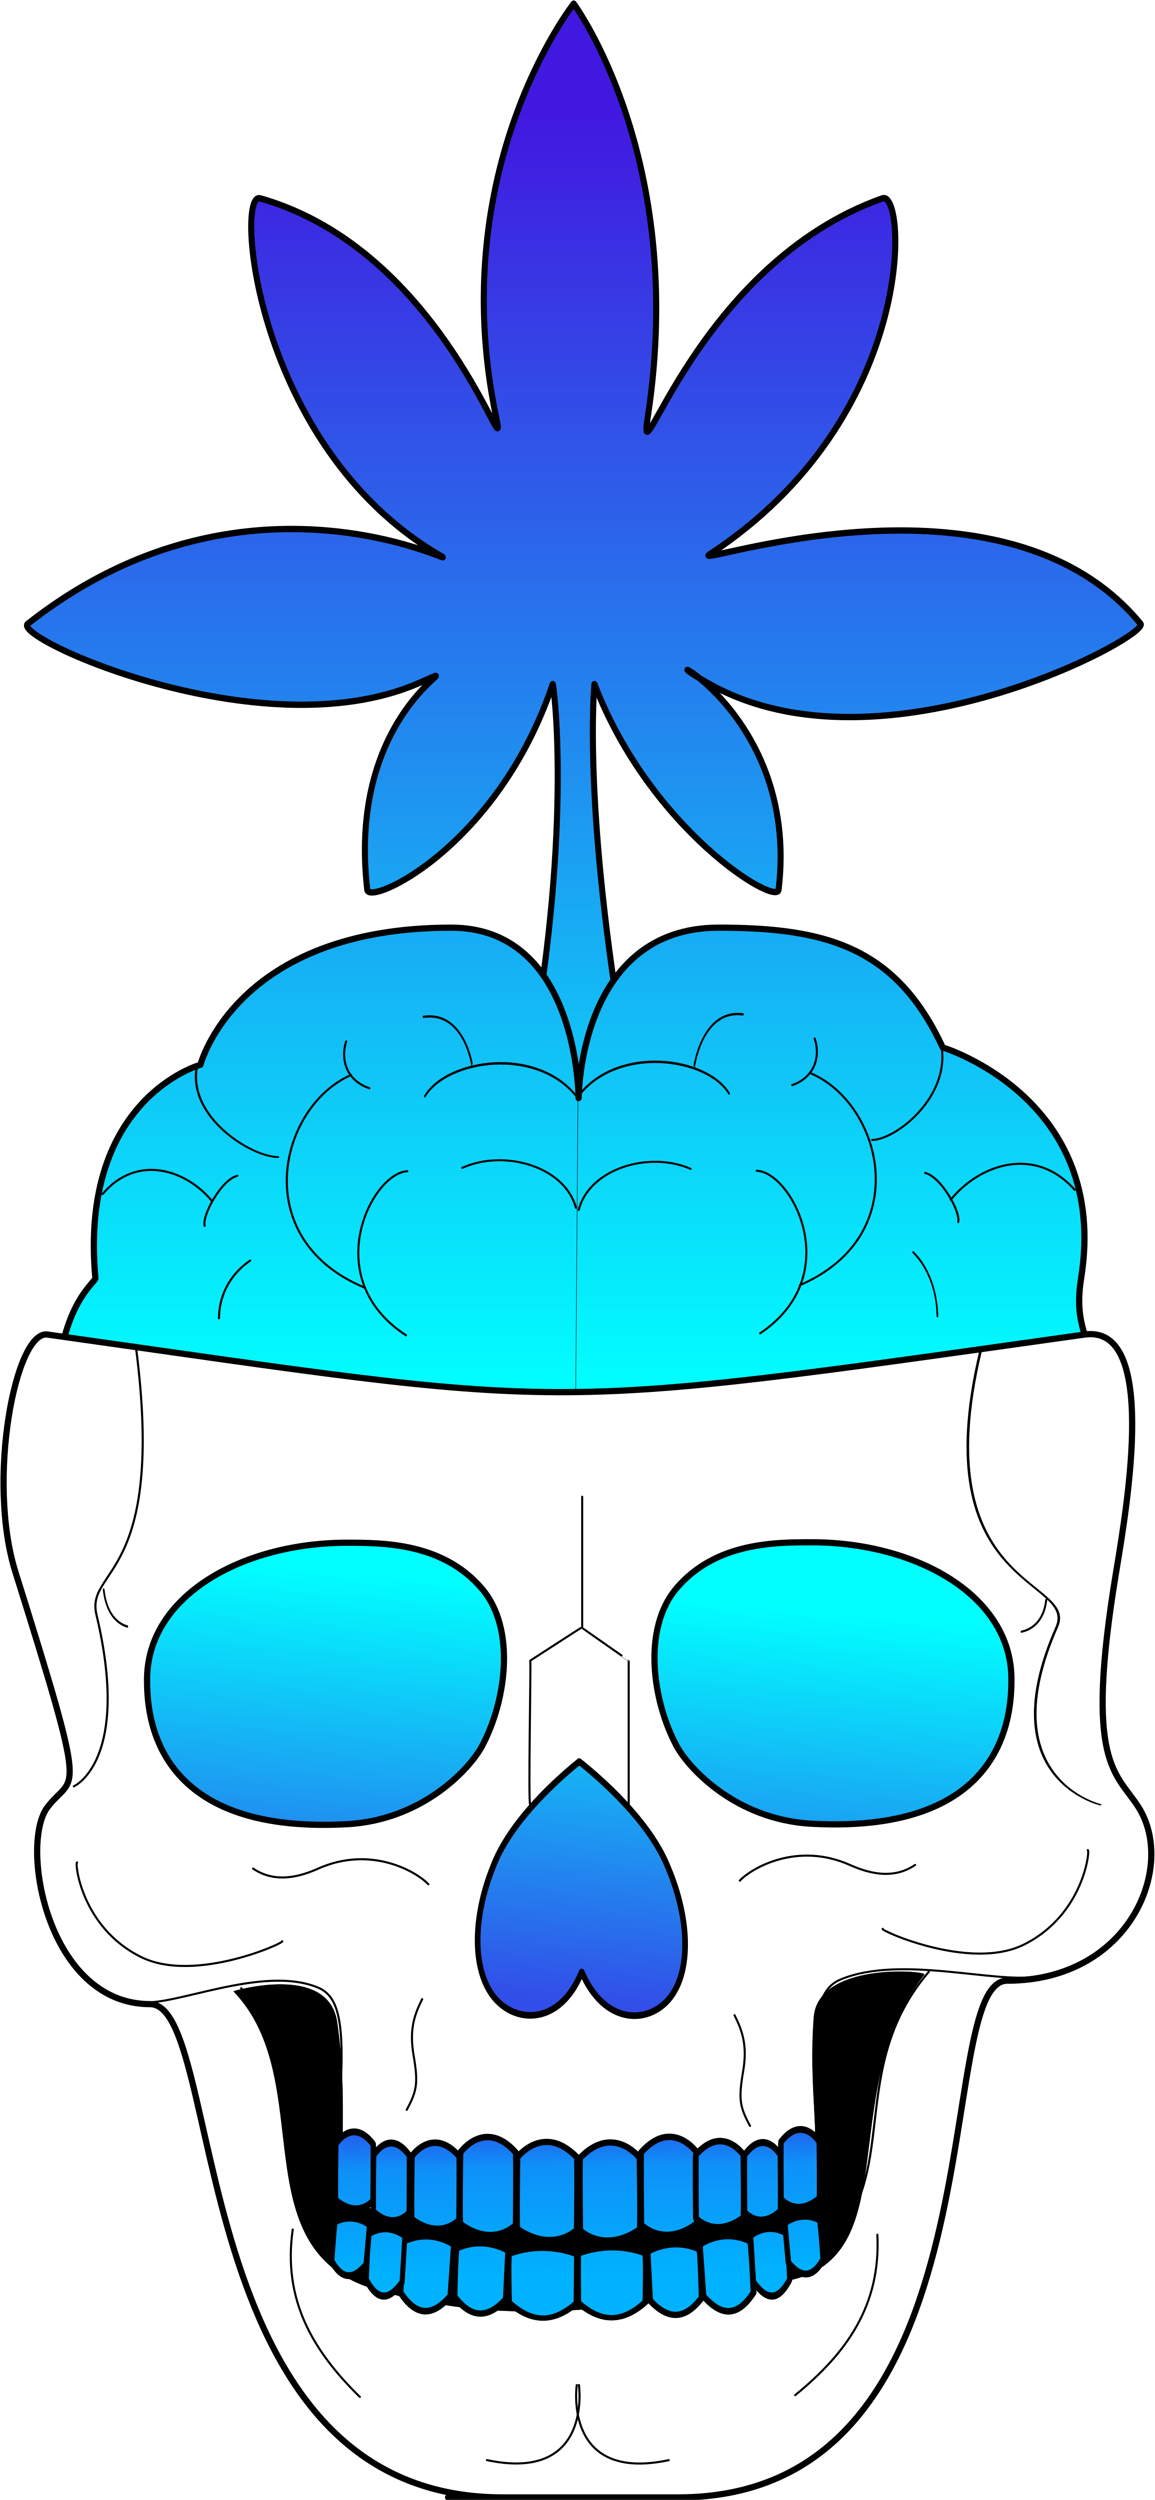 <svg xmlns="http://www.w3.org/2000/svg" xmlns:xlink="http://www.w3.org/1999/xlink" xmlns:serif="http://www.serif.com/" width="100%" height="100%" viewBox="0 0 558 1207" xml:space="preserve" style="fill-rule:evenodd;clip-rule:evenodd;stroke-linecap:round;stroke-linejoin:round;stroke-miterlimit:1.5;">    <g transform="matrix(1,0,0,1,-489.382,-193.184)">        <g transform="matrix(1.082,0,0,1.082,-93.344,187.28)">            <g id="Layer1">                <g>                    <g transform="matrix(0.742,0,0,0.742,232.795,-222.061)">                        <g transform="matrix(1,0,0,1.046,-4.675,-16.848)">                            <path d="M735.901,917.689C732.112,937.791 797.515,939.982 793.502,918.006C767.061,773.189 774.474,702.567 774.474,702.567C808.325,786.737 884.088,830.332 885.279,820.863C898.815,713.279 794.316,676.177 843.782,702.567C947.824,758.076 1109.02,674.743 1103.11,667.872C1019.85,571.101 829.956,636.642 843.782,627.985C969.493,549.279 962.297,418.38 947.824,423.275C836.122,461.055 799.799,591.142 806.53,549.279C830.576,399.73 761.997,311.346 761.997,311.346C761.997,311.346 683.909,405.781 715.336,549.279C723.238,585.36 683.909,453.132 573.246,423.275C558.144,419.201 569.803,565.376 680.466,627.985C704.481,641.572 569.803,565.376 433.509,667.872C423.122,675.683 573.246,740.659 667.4,702.567C709.133,685.684 624.526,711.499 637.765,820.863C638.893,830.184 716.258,796.435 749.367,702.567C749.668,701.715 761.557,781.602 735.901,917.689Z" style="fill:url(#_Linear1);stroke:black;stroke-width:3.65px;"></path>                        </g>                        <g transform="matrix(1.007,0,0,0.999,-8.873,1.331)">                            <path d="M452.18,1148.65C452.18,1092.46 475.256,1077.44 475.043,1075.1C465.156,966.671 537.821,946.586 537.821,946.586C537.821,946.586 558.839,864.046 687.687,864.046C763.793,864.046 763.793,966.671 763.793,966.671C763.793,966.671 763.793,864.046 847.47,864.046C911.057,864.046 953.413,875.405 981.382,936.171C981.382,936.171 1081.29,966.671 1064.08,1075.1C1057.68,1115.42 1080.51,1112.47 1064.08,1158.4C1049.21,1199.98 853.774,1181.39 763.793,1181.39C696.902,1181.39 452.18,1184.11 452.18,1148.65Z" style="fill:url(#_Linear2);stroke:black;stroke-width:3.73px;"></path>                        </g>                    </g>                    <g transform="matrix(1,0,0,1,29.238,-109.618)">                        <g transform="matrix(0.845,0.007,-0.006,0.707,140.883,-75.73)">                            <path d="M546.551,939.074C542.856,969.962 575.729,994.334 590.002,994.334" style="fill:none;stroke:black;stroke-width:1.19px;"></path>                        </g>                        <g transform="matrix(0.838,0.007,-0.006,0.804,148.591,-177.835)">                            <path d="M624.318,955.54C586.015,973.486 569.988,1047.15 632.53,1073.51" style="fill:none;stroke:black;stroke-width:1.13px;"></path>                        </g>                        <g transform="matrix(0.741,0.006,-0.006,0.741,209.338,-116.095)">                            <path d="M658.468,1011.96C637.124,1013.12 605.26,1076.62 658.468,1110.76" style="fill:none;stroke:black;stroke-width:1.25px;"></path>                        </g>                        <g transform="matrix(-0.108,-0.001,-0.005,0.679,854.344,-53.796)">                            <clipPath id="_clip3">                                <path d="M760.225,971.177C760.228,971.58 760.426,1164.21 760.426,1164.21"></path>                            </clipPath>                            <g clip-path="url(#_clip3)">                                <g transform="matrix(-8.532,-0.012,-0.063,1.361,3174,253.125)">                                    <use xlink:href="#_Image4" x="517.323" y="530.68" width="1.074px" height="141.805px" transform="matrix(0.537,0,0,0.999,0,0)"></use>                                </g>                            </g>                            <path d="M760.225,971.177C760.228,971.58 760.426,1164.21 760.426,1164.21" style="fill:none;stroke:black;stroke-width:1.9px;"></path>                        </g>                        <g transform="matrix(0.739,0.006,-0.009,1.082,214.759,-451.359)">                            <path d="M759.383,971.982C734.817,950.528 680.119,956.626 667.1,971.982" style="fill:none;stroke:black;stroke-width:1px;"></path>                        </g>                        <g transform="matrix(0.789,-0.114,0.141,0.974,37.18,-256.698)">                            <path d="M672.585,926.283C695.602,926.283 695.613,951.222 695.602,951.222" style="fill:none;stroke:black;stroke-width:1.03px;"></path>                        </g>                        <g transform="matrix(0.735,0.006,-0.006,0.689,211.613,-73.442)">                            <path d="M763.488,1049.17C756.318,1022.07 719.173,1011.58 694.254,1023.95" style="fill:none;stroke:black;stroke-width:1.3px;"></path>                        </g>                        <g transform="matrix(0.741,0.006,-0.006,0.741,211.233,-114.949)">                            <path d="M472.517,1025.6C492.711,1001.25 522.571,1010.33 538.465,1029.49" style="fill:none;stroke:black;stroke-width:1.25px;"></path>                        </g>                        <g transform="matrix(0.741,0.006,-0.006,0.741,208.702,-116.376)">                            <path d="M556.916,1015.89C547.455,1018.3 535.84,1039.77 537.474,1046.18" style="fill:none;stroke:black;stroke-width:1.25px;"></path>                        </g>                        <g transform="matrix(0.463,0.004,-0.004,0.475,380.943,139.279)">                            <path d="M619.106,922.196C613.37,940.293 620.579,959.238 641.807,965.966" style="fill:none;stroke:black;stroke-width:1.97px;"></path>                        </g>                        <g transform="matrix(1.08,0.009,-0.008,1.056,23.427,-442.975)">                            <path d="M561.164,1056.34C553.998,1061.39 548.445,1069.91 548.445,1080.84" style="fill:none;stroke:black;stroke-width:0.87px;"></path>                        </g>                        <g transform="matrix(-0.734,0.016,0.016,0.734,1315.95,-115.504)">                            <path d="M546.551,939.074C542.856,969.962 575.729,994.334 590.002,994.334" style="fill:none;stroke:black;stroke-width:1.26px;"></path>                        </g>                        <g transform="matrix(-0.83,0.018,0.017,0.8,1373.27,-181.658)">                            <path d="M624.318,955.54C586.015,973.486 569.988,1047.15 632.53,1073.51" style="fill:none;stroke:black;stroke-width:1.13px;"></path>                        </g>                        <g transform="matrix(-0.734,0.016,0.016,0.734,1314.31,-115.808)">                            <path d="M658.468,1011.96C637.124,1013.12 605.26,1076.62 658.468,1110.76" style="fill:none;stroke:black;stroke-width:1.26px;"></path>                        </g>                        <g transform="matrix(-0.732,0.016,0.023,1.071,1300.82,-448.625)">                            <path d="M759.383,971.982C734.817,950.528 680.119,956.626 667.1,971.982" style="fill:none;stroke:black;stroke-width:1.01px;"></path>                        </g>                        <g transform="matrix(-0.8,-0.105,-0.137,1.051,1506,-335.174)">                            <path d="M672.585,926.283C695.602,926.283 695.613,951.222 695.602,951.222" style="fill:none;stroke:black;stroke-width:0.98px;"></path>                        </g>                        <g transform="matrix(-0.727,0.016,0.015,0.683,1307.04,-73.802)">                            <path d="M763.488,1049.17C756.318,1022.07 719.173,1011.58 694.254,1023.95" style="fill:none;stroke:black;stroke-width:1.31px;"></path>                        </g>                        <g transform="matrix(-0.841,0.018,0.018,0.828,1368.14,-211.635)">                            <path d="M472.517,1025.6C492.711,1001.25 522.571,1010.33 538.465,1029.49" style="fill:none;stroke:black;stroke-width:1.11px;"></path>                        </g>                        <g transform="matrix(-0.801,0.017,0.025,1.172,1340.17,-573.669)">                            <path d="M561.164,1056.34C553.998,1061.39 548.445,1069.91 548.445,1080.84" style="fill:none;stroke:black;stroke-width:0.92px;"></path>                        </g>                        <g transform="matrix(-0.734,0.016,0.016,0.734,1314.94,-116.094)">                            <path d="M556.916,1015.89C547.455,1018.3 535.84,1039.77 537.474,1046.18" style="fill:none;stroke:black;stroke-width:1.26px;"></path>                        </g>                        <g transform="matrix(-0.459,0.01,0.01,0.47,1148.02,138.857)">                            <path d="M619.106,922.196C613.37,940.293 620.579,959.238 641.807,965.966" style="fill:none;stroke:black;stroke-width:1.99px;"></path>                        </g>                    </g>                    <g transform="matrix(0.935,4.33681e-19,-4.33681e-19,0.935,79.148,-27.358)">                        <path d="M514.03,672.018C498.728,669.863 484.949,741.474 498.728,785.4C534.249,898.636 526.822,880.763 514.03,897.595C500.577,915.298 513.943,991.58 562.979,991.58C599.413,991.58 577.978,1227.01 731.36,1227.01C731.36,1227.01 634.253,1227.01 815.164,1227.01C972.347,1227.01 935.333,980.384 972.347,980.384C1030.89,980.384 1053.07,925.993 1035.05,897.595C1024.35,880.745 1009.08,877.618 1024.35,785.4C1030.09,750.771 1044.07,667.126 1009.27,672.018C743.251,709.422 768.98,707.937 514.03,672.018Z" style="fill:white;stroke:black;stroke-width:2.97px;"></path>                    </g>                    <g transform="matrix(1.003,0,0,1.032,25.155,-137.322)">                        <path d="M615.865,999.39C615.835,999.36 658.203,987.048 661.95,1012.9C671.483,1078.68 645.092,1099.2 714.909,1096.85C733.601,1096.22 813.291,1096.3 818.591,1096.2C895.664,1094.73 869.496,1072.57 874.166,1010.74C875.992,986.561 924.561,990.581 923.308,992.148C881.714,1044.2 917.818,1118.68 857.319,1125.23C814.954,1129.82 750.691,1149.18 678.65,1128.18C618.673,1110.7 654.064,1037.96 615.865,999.39Z" style="stroke:black;stroke-width:0.18px;"></path>                    </g>                    <g transform="matrix(-0.939,0.003,0.003,0.939,1512.6,-35.622)">                        <g transform="matrix(1.086,0.009,-0.007,0.838,-58.73,174.235)">                            <path d="M766.978,1111.59L766.978,1138.77C757.617,1149.8 747.946,1151.58 737.077,1138.77C737.077,1138.77 736.286,1111.98 737.077,1111.59C753.121,1103.62 766.978,1111.59 766.978,1111.59Z" style="fill:url(#_Linear5);stroke:black;stroke-width:3.04px;"></path>                        </g>                        <g transform="matrix(0.826,0.04,-0.041,0.845,145.068,141.624)">                            <path d="M766.978,1111.59L766.978,1138.77C757.617,1149.8 747.946,1151.58 737.077,1138.77C737.077,1138.77 736.286,1111.98 737.077,1111.59C753.121,1103.62 766.978,1111.59 766.978,1111.59Z" style="fill:url(#_Linear6);stroke:black;stroke-width:3.53px;"></path>                        </g>                        <g transform="matrix(0.798,0.054,-0.061,0.9,163.865,66.334)">                            <path d="M766.978,1111.59L766.978,1138.77C757.617,1149.8 747.946,1151.58 737.077,1138.77C737.077,1138.77 736.286,1111.98 737.077,1111.59C753.121,1103.62 766.978,1111.59 766.978,1111.59Z" style="fill:url(#_Linear7);stroke:black;stroke-width:3.46px;"></path>                        </g>                        <g transform="matrix(0.574,0.034,-0.048,0.81,297.005,177.511)">                            <path d="M766.978,1111.59L766.978,1138.77C757.617,1149.8 747.946,1151.58 737.077,1138.77C737.077,1138.77 736.286,1111.98 737.077,1111.59C753.121,1103.62 766.978,1111.59 766.978,1111.59Z" style="fill:url(#_Linear8);stroke:black;stroke-width:4.2px;"></path>                        </g>                        <g transform="matrix(0.553,0.049,-0.061,0.69,311.307,293.526)">                            <path d="M766.978,1111.59L766.978,1138.77C757.617,1149.8 747.946,1151.58 737.077,1138.77C737.077,1138.77 736.286,1111.98 737.077,1111.59C753.121,1103.62 766.978,1111.59 766.978,1111.59Z" style="fill:url(#_Linear9);stroke:black;stroke-width:4.7px;"></path>                        </g>                        <g transform="matrix(-0.995,0.003,0.003,0.995,1526.84,0.387)">                            <path d="M767.54,1069.22C767.934,1069.63 767.54,1103.76 767.54,1103.76C767.54,1103.76 756.151,1115.08 738.972,1103.3C738.434,1102.93 738.972,1069.22 738.972,1069.22C738.972,1069.22 751.579,1052.54 767.54,1069.22Z" style="fill:url(#_Linear10);stroke:black;stroke-width:2.97px;"></path>                        </g>                        <g transform="matrix(-0.924,0.003,0.003,0.995,1501.44,-2.025)">                            <path d="M767.54,1069.22C767.934,1069.63 767.54,1103.76 767.54,1103.76C767.54,1103.76 756.151,1115.08 738.972,1103.3C738.434,1102.93 738.972,1069.22 738.972,1069.22C738.972,1069.22 751.579,1052.54 767.54,1069.22Z" style="fill:url(#_Linear11);stroke:black;stroke-width:3.08px;"></path>                        </g>                        <g transform="matrix(-0.79,0.003,0.003,0.874,1425.5,129.072)">                            <path d="M767.54,1069.22C767.934,1069.63 767.54,1103.76 767.54,1103.76C767.54,1103.76 756.151,1115.08 738.972,1103.3C738.434,1102.93 738.972,1069.22 738.972,1069.22C738.972,1069.22 751.579,1052.54 767.54,1069.22Z" style="fill:url(#_Linear12);stroke:black;stroke-width:3.55px;"></path>                        </g>                        <g transform="matrix(-0.592,0.002,0.003,0.787,1297.31,222.294)">                            <path d="M767.54,1069.22C767.934,1069.63 767.54,1103.76 767.54,1103.76C767.54,1103.76 756.151,1115.08 738.972,1103.3C738.434,1102.93 738.972,1069.22 738.972,1069.22C738.972,1069.22 751.579,1052.54 767.54,1069.22Z" style="fill:url(#_Linear13);stroke:black;stroke-width:4.24px;"></path>                        </g>                        <g transform="matrix(-0.623,0.002,0.003,0.78,1338.24,224.361)">                            <path d="M767.54,1069.22C767.934,1069.63 767.54,1103.76 767.54,1103.76C767.54,1103.76 756.151,1115.08 738.972,1103.3C738.434,1102.93 738.972,1069.22 738.972,1069.22C738.972,1069.22 751.579,1052.54 767.54,1069.22Z" style="fill:url(#_Linear14);stroke:black;stroke-width:4.19px;"></path>                        </g>                        <g transform="matrix(0.995,-0.003,0.003,0.995,-1.978,5.251)">                            <path d="M767.54,1069.22C767.934,1069.63 767.54,1103.76 767.54,1103.76C767.54,1103.76 756.151,1115.08 738.972,1103.3C738.434,1102.93 738.972,1069.22 738.972,1069.22C738.972,1069.22 751.579,1052.54 767.54,1069.22Z" style="fill:url(#_Linear15);stroke:black;stroke-width:2.97px;"></path>                        </g>                        <g transform="matrix(0.924,-0.003,0.003,0.995,23.408,2.672)">                            <path d="M767.54,1069.22C767.934,1069.63 767.54,1103.76 767.54,1103.76C767.54,1103.76 756.151,1115.08 738.972,1103.3C738.434,1102.93 738.972,1069.22 738.972,1069.22C738.972,1069.22 751.579,1052.54 767.54,1069.22Z" style="fill:url(#_Linear16);stroke:black;stroke-width:3.08px;"></path>                        </g>                        <g transform="matrix(0.79,-0.003,0.003,0.874,100.214,133.263)">                            <path d="M767.54,1069.22C767.934,1069.63 767.54,1103.76 767.54,1103.76C767.54,1103.76 756.151,1115.08 738.972,1103.3C738.434,1102.93 738.972,1069.22 738.972,1069.22C738.972,1069.22 751.579,1052.54 767.54,1069.22Z" style="fill:url(#_Linear17);stroke:black;stroke-width:3.55px;"></path>                        </g>                        <g transform="matrix(0.592,-0.002,0.003,0.787,229.019,225.634)">                            <path d="M767.54,1069.22C767.934,1069.63 767.54,1103.76 767.54,1103.76C767.54,1103.76 756.151,1115.08 738.972,1103.3C738.434,1102.93 738.972,1069.22 738.972,1069.22C738.972,1069.22 751.579,1052.54 767.54,1069.22Z" style="fill:url(#_Linear18);stroke:black;stroke-width:4.24px;"></path>                        </g>                        <g transform="matrix(0.637,-0.002,0.003,0.789,177.164,217.344)">                            <path d="M767.54,1069.22C767.934,1069.63 767.54,1103.76 767.54,1103.76C767.54,1103.76 756.151,1115.08 738.972,1103.3C738.434,1102.93 738.972,1069.22 738.972,1069.22C738.972,1069.22 751.579,1052.54 767.54,1069.22Z" style="fill:url(#_Linear19);stroke:black;stroke-width:4.12px;"></path>                        </g>                        <g transform="matrix(-1.092,0.013,0.01,0.836,1592.67,173.587)">                            <path d="M766.978,1111.59L766.978,1138.77C757.617,1149.8 747.946,1151.58 737.077,1138.77C737.077,1138.77 736.286,1111.98 737.077,1111.59C753.121,1103.62 766.978,1111.59 766.978,1111.59Z" style="fill:url(#_Linear20);stroke:black;stroke-width:3.04px;"></path>                        </g>                        <g transform="matrix(-0.822,0.042,0.043,0.841,1381.8,143.787)">                            <path d="M766.978,1111.59L766.978,1138.77C757.617,1149.8 747.946,1151.58 737.077,1138.77C737.077,1138.77 736.286,1111.98 737.077,1111.59C753.121,1103.62 766.978,1111.59 766.978,1111.59Z" style="fill:url(#_Linear21);stroke:black;stroke-width:3.55px;"></path>                        </g>                        <g transform="matrix(-0.794,0.056,0.064,0.896,1362.84,68.903)">                            <path d="M766.978,1111.59L766.978,1138.77C757.617,1149.8 747.946,1151.58 737.077,1138.77C737.077,1138.77 736.286,1111.98 737.077,1111.59C753.121,1103.62 766.978,1111.59 766.978,1111.59Z" style="fill:url(#_Linear22);stroke:black;stroke-width:3.48px;"></path>                        </g>                        <g transform="matrix(-0.571,0.036,0.05,0.806,1230.68,180.011)">                            <path d="M766.978,1111.59L766.978,1138.77C757.617,1149.8 747.946,1151.58 737.077,1138.77C737.077,1138.77 736.286,1111.98 737.077,1111.59C753.121,1103.62 766.978,1111.59 766.978,1111.59Z" style="fill:url(#_Linear23);stroke:black;stroke-width:4.22px;"></path>                        </g>                        <g transform="matrix(-0.55,0.051,0.063,0.687,1216.83,295.541)">                            <path d="M766.978,1111.59L766.978,1138.77C757.617,1149.8 747.946,1151.58 737.077,1138.77C737.077,1138.77 736.286,1111.98 737.077,1111.59C753.121,1103.62 766.978,1111.59 766.978,1111.59Z" style="fill:url(#_Linear24);stroke:black;stroke-width:4.73px;"></path>                        </g>                    </g>                    <g transform="matrix(0.935,-4.33681e-19,4.33681e-19,0.935,80.217,-28.686)">                        <g transform="matrix(-0.665,-0.002,-0.009,-0.777,1201.8,2162.52)">                            <path d="M631.702,1523.31C647.384,1491 678.748,1491 694.43,1507.15C710.113,1523.31 710.113,1555.61 694.43,1587.92C683.453,1612.15 655.225,1636.39 631.702,1652.54C608.179,1636.39 579.951,1612.15 568.973,1587.92C553.291,1555.61 553.291,1523.31 568.973,1507.15C584.655,1491 616.02,1491 631.702,1523.31Z" style="fill:url(#_Linear25);stroke:black;stroke-width:4.07px;"></path>                        </g>                        <g>                            <g transform="matrix(1,0,0,1,-1.216,0.224)">                                <path d="M656.99,772.576C674.374,772.576 702.935,772.576 721.585,794.526C737.994,813.84 733.013,848.402 721.585,869.698C715.919,880.257 693.427,904.961 656.99,906.909C563.885,911.888 561.65,853.976 561.65,837.928C561.65,797.811 607.349,772.576 656.99,772.576Z" style="fill:url(#_Linear26);stroke:black;stroke-width:2.97px;"></path>                            </g>                            <g transform="matrix(-1,0,0,1,1534.86,0.003)">                                <path d="M656.99,772.576C674.374,772.576 702.935,772.576 721.585,794.526C737.994,813.84 733.013,848.402 721.585,869.698C715.919,880.257 693.427,904.961 656.99,906.909C563.885,911.888 561.65,853.976 561.65,837.928C561.65,797.811 607.349,772.576 656.99,772.576Z" style="fill:url(#_Linear27);stroke:black;stroke-width:2.97px;"></path>                            </g>                        </g>                    </g>                    <g>                        <g transform="matrix(0.911,0,0,0.902,98.563,-0.422)">                            <path d="M742.869,899.206C741.794,900.058 743.305,827.587 742.869,828.016C742.433,828.446 767.997,811.534 768.094,811.703C768.191,811.871 791.173,828.016 791.121,828.016L791.121,899.206" style="fill:none;stroke:black;stroke-width:1.02px;"></path>                        </g>                        <g transform="matrix(0.935,0,0,0.942,81.292,-33.243)">                            <path d="M767.079,750.094L767.079,812.002" style="fill:none;stroke:black;stroke-width:0.98px;"></path>                        </g>                        <g transform="matrix(-0.931,-0.086,-0.086,0.931,1610.33,34.065)">                            <path d="M628.949,1098.46C624.178,1131.86 638.34,1156.16 661.01,1178.36" style="fill:none;stroke:black;stroke-width:0.99px;"></path>                        </g>                        <g transform="matrix(0.935,0,0,0.935,81.2,-26.706)">                            <path d="M628.949,1098.46C624.178,1131.86 638.34,1156.16 661.01,1178.36" style="fill:none;stroke:black;stroke-width:0.99px;"></path>                        </g>                        <g transform="matrix(0.948,0,0,0.929,72.955,-19.208)">                            <path d="M604.756,981.582C640.528,1026.49 614.561,1074.76 648.034,1106.07" style="fill:none;stroke:black;stroke-width:0.99px;"></path>                        </g>                        <g transform="matrix(-1.053,0,0,0.98,1590.08,-76.611)">                            <path d="M604.756,981.582C640.528,1026.49 615.364,1075.42 648.838,1106.73" style="fill:none;stroke:black;stroke-width:0.91px;"></path>                        </g>                        <g transform="matrix(0.996,0,0,0.933,53.536,-28.09)">                            <path d="M520.098,890.316C520.098,890.316 545.813,878.268 530.225,808.27C525.215,785.775 561.33,791.312 547.964,680.597" style="fill:none;stroke:black;stroke-width:0.96px;"></path>                        </g>                        <g transform="matrix(-0.935,0,0,0.935,1516.04,-32.229)">                            <path d="M525.96,923.28C524.804,923.229 527.988,954.396 556.68,968.471C582.411,981.092 625.758,961.324 623.907,960.861" style="fill:none;stroke:black;stroke-width:0.99px;"></path>                        </g>                        <g transform="matrix(0.935,0,0,0.935,81.2,-26.706)">                            <path d="M525.96,923.28C524.804,923.229 527.988,954.396 556.68,968.471C582.411,981.092 625.758,961.324 623.907,960.861" style="fill:none;stroke:black;stroke-width:0.99px;"></path>                        </g>                        <g transform="matrix(-0.935,0,0,0.935,1512.4,-19.541)">                            <path d="M690.783,988.498C686.674,996.548 684.663,1003.57 686.674,1015.38C688.932,1028.64 688.261,1032.29 683.369,1041.33" style="fill:none;stroke:black;stroke-width:0.99px;"></path>                        </g>                        <g transform="matrix(0.935,0,0,0.935,81.2,-26.706)">                            <path d="M690.783,988.498C686.674,996.548 684.663,1003.57 686.674,1015.38C688.932,1028.64 688.261,1032.29 683.369,1041.33" style="fill:none;stroke:black;stroke-width:0.99px;"></path>                        </g>                        <g transform="matrix(-0.97,0,0,0.946,1538.54,-38.723)">                            <path d="M553.733,979.002C572.746,982.489 616.436,968.718 643.906,980.413C655.876,985.51 658.18,1002.18 653.395,1056.73" style="fill:none;stroke:black;stroke-width:0.96px;"></path>                        </g>                        <g transform="matrix(-0.935,0,0,0.935,1517.52,-28.322)">                            <path d="M610.019,926.185C621.012,933.671 633.211,929.71 641.151,926.185C666.044,915.134 687.437,927.376 693.368,933.307C693.577,933.516 693.413,933.544 693.732,933.671" style="fill:none;stroke:black;stroke-width:0.99px;"></path>                        </g>                        <g transform="matrix(0.935,0,0,0.935,81.2,-26.706)">                            <path d="M610.019,926.185C621.012,933.671 633.211,929.71 641.151,926.185C666.044,915.134 687.437,927.376 693.368,933.307C693.577,933.516 693.413,933.544 693.732,933.671" style="fill:none;stroke:black;stroke-width:0.99px;"></path>                        </g>                        <g transform="matrix(0.908,0,0,0.889,95.61,20.991)">                            <path d="M556.963,987.267C571.638,990.523 616.731,968.496 644.201,980.192C656.171,985.288 658.18,1002.18 653.395,1056.73" style="fill:none;stroke:black;stroke-width:1.03px;"></path>                        </g>                        <g transform="matrix(-1.916,0,0,0.966,2026.32,-49.271)">                            <path d="M520.098,890.316C520.098,890.316 545.813,878.268 530.225,808.27C525.215,785.775 561.33,791.312 547.964,680.597" style="fill:none;stroke:black;stroke-width:0.61px;"></path>                        </g>                        <g transform="matrix(-0.62,-0.065,-0.07,0.663,1394.78,225.848)">                            <path d="M537.55,797.09C537.55,817.147 553.342,820.106 553.328,820.109" style="fill:none;stroke:black;stroke-width:1.43px;"></path>                        </g>                        <g transform="matrix(0.574,-0.06,0.08,0.759,212.538,142.055)">                            <path d="M537.55,797.09C537.55,817.147 553.342,820.106 553.328,820.109" style="fill:none;stroke:black;stroke-width:1.37px;"></path>                        </g>                        <g transform="matrix(-0.935,0,0,0.935,1511.94,-26.683)">                            <path d="M765.62,1172.66C765.62,1172.66 772.384,1219.26 721.69,1208.5" style="fill:none;stroke:black;stroke-width:0.99px;"></path>                        </g>                        <g transform="matrix(0.935,0,0,0.935,81.2,-26.706)">                            <path d="M765.62,1172.66C765.62,1172.66 772.384,1219.26 721.69,1208.5" style="fill:none;stroke:black;stroke-width:0.99px;"></path>                        </g>                    </g>                </g>            </g>        </g>        <g id="Layer4">        </g>    </g>    <defs>        <linearGradient id="_Linear1" x1="0" y1="0" x2="1" y2="0" gradientUnits="userSpaceOnUse" gradientTransform="matrix(-9.62,-738.818,772.511,-9.2,762.479,1110.06)"><stop offset="0" style="stop-color:rgb(0,255,255);stop-opacity:1"></stop><stop offset="1" style="stop-color:rgb(65,24,224);stop-opacity:1"></stop></linearGradient>        <linearGradient id="_Linear2" x1="0" y1="0" x2="1" y2="0" gradientUnits="userSpaceOnUse" gradientTransform="matrix(-9.557,-773.478,767.488,-9.632,761.693,1143.94)"><stop offset="0" style="stop-color:rgb(0,255,255);stop-opacity:1"></stop><stop offset="1" style="stop-color:rgb(65,24,224);stop-opacity:1"></stop></linearGradient>        <image id="_Image4" width="2px" height="142px"></image>        <linearGradient id="_Linear5" x1="0" y1="0" x2="1" y2="0" gradientUnits="userSpaceOnUse" gradientTransform="matrix(-0.319,113.071,87.237,0.413,767.238,1010.91)"><stop offset="0" style="stop-color:rgb(65,24,224);stop-opacity:1"></stop><stop offset="0.45" style="stop-color:rgb(14,145,248);stop-opacity:1"></stop><stop offset="1" style="stop-color:rgb(0,178,255);stop-opacity:1"></stop></linearGradient>        <linearGradient id="_Linear6" x1="0" y1="0" x2="1" y2="0" gradientUnits="userSpaceOnUse" gradientTransform="matrix(4.116,111.914,114.456,-4.025,802.848,1011.55)"><stop offset="0" style="stop-color:rgb(65,24,224);stop-opacity:1"></stop><stop offset="0.45" style="stop-color:rgb(14,145,248);stop-opacity:1"></stop><stop offset="1" style="stop-color:rgb(0,178,255);stop-opacity:1"></stop></linearGradient>        <linearGradient id="_Linear7" x1="0" y1="0" x2="1" y2="0" gradientUnits="userSpaceOnUse" gradientTransform="matrix(6.547,104.852,118.302,-5.803,834,1018.81)"><stop offset="0" style="stop-color:rgb(65,24,224);stop-opacity:1"></stop><stop offset="0.45" style="stop-color:rgb(14,145,248);stop-opacity:1"></stop><stop offset="1" style="stop-color:rgb(0,178,255);stop-opacity:1"></stop></linearGradient>        <linearGradient id="_Linear8" x1="0" y1="0" x2="1" y2="0" gradientUnits="userSpaceOnUse" gradientTransform="matrix(7.731,116.62,164.708,-5.474,904.449,1012.46)"><stop offset="0" style="stop-color:rgb(65,24,224);stop-opacity:1"></stop><stop offset="0.45" style="stop-color:rgb(14,145,248);stop-opacity:1"></stop><stop offset="1" style="stop-color:rgb(0,178,255);stop-opacity:1"></stop></linearGradient>        <linearGradient id="_Linear9" x1="0" y1="0" x2="1" y2="0" gradientUnits="userSpaceOnUse" gradientTransform="matrix(13.036,136.346,170.235,-10.441,935.607,998.252)"><stop offset="0" style="stop-color:rgb(65,24,224);stop-opacity:1"></stop><stop offset="0.45" style="stop-color:rgb(14,145,248);stop-opacity:1"></stop><stop offset="1" style="stop-color:rgb(0,178,255);stop-opacity:1"></stop></linearGradient>        <linearGradient id="_Linear10" x1="0" y1="0" x2="1" y2="0" gradientUnits="userSpaceOnUse" gradientTransform="matrix(1.484,95.166,-95.166,1.484,766.579,1030.24)"><stop offset="0" style="stop-color:rgb(65,24,224);stop-opacity:1"></stop><stop offset="0.45" style="stop-color:rgb(14,145,248);stop-opacity:1"></stop><stop offset="1" style="stop-color:rgb(0,178,255);stop-opacity:1"></stop></linearGradient>        <linearGradient id="_Linear11" x1="0" y1="0" x2="1" y2="0" gradientUnits="userSpaceOnUse" gradientTransform="matrix(1.6,95.166,-102.564,1.484,798.677,1032.74)"><stop offset="0" style="stop-color:rgb(65,24,224);stop-opacity:1"></stop><stop offset="0.45" style="stop-color:rgb(14,145,248);stop-opacity:1"></stop><stop offset="1" style="stop-color:rgb(0,178,255);stop-opacity:1"></stop></linearGradient>        <linearGradient id="_Linear12" x1="0" y1="0" x2="1" y2="0" gradientUnits="userSpaceOnUse" gradientTransform="matrix(1.871,108.429,-119.961,1.691,837.433,1026.91)"><stop offset="0" style="stop-color:rgb(65,24,224);stop-opacity:1"></stop><stop offset="0.45" style="stop-color:rgb(14,145,248);stop-opacity:1"></stop><stop offset="1" style="stop-color:rgb(0,178,255);stop-opacity:1"></stop></linearGradient>        <linearGradient id="_Linear13" x1="0" y1="0" x2="1" y2="0" gradientUnits="userSpaceOnUse" gradientTransform="matrix(2.496,120.351,-160.023,1.877,900.035,1021.92)"><stop offset="0" style="stop-color:rgb(65,24,224);stop-opacity:1"></stop><stop offset="0.45" style="stop-color:rgb(14,145,248);stop-opacity:1"></stop><stop offset="1" style="stop-color:rgb(0,178,255);stop-opacity:1"></stop></linearGradient>        <linearGradient id="_Linear14" x1="0" y1="0" x2="1" y2="0" gradientUnits="userSpaceOnUse" gradientTransform="matrix(2.373,121.497,-152.124,1.895,921.337,1028.83)"><stop offset="0" style="stop-color:rgb(65,24,224);stop-opacity:1"></stop><stop offset="0.45" style="stop-color:rgb(14,145,248);stop-opacity:1"></stop><stop offset="1" style="stop-color:rgb(0,178,255);stop-opacity:1"></stop></linearGradient>        <linearGradient id="_Linear15" x1="0" y1="0" x2="1" y2="0" gradientUnits="userSpaceOnUse" gradientTransform="matrix(-1.484,95.166,95.166,1.484,769.277,1030.44)"><stop offset="0" style="stop-color:rgb(65,24,224);stop-opacity:1"></stop><stop offset="0.45" style="stop-color:rgb(14,145,248);stop-opacity:1"></stop><stop offset="1" style="stop-color:rgb(0,178,255);stop-opacity:1"></stop></linearGradient>        <linearGradient id="_Linear16" x1="0" y1="0" x2="1" y2="0" gradientUnits="userSpaceOnUse" gradientTransform="matrix(-1.6,95.166,102.564,1.484,801.585,1032.94)"><stop offset="0" style="stop-color:rgb(65,24,224);stop-opacity:1"></stop><stop offset="0.45" style="stop-color:rgb(14,145,248);stop-opacity:1"></stop><stop offset="1" style="stop-color:rgb(0,178,255);stop-opacity:1"></stop></linearGradient>        <linearGradient id="_Linear17" x1="0" y1="0" x2="1" y2="0" gradientUnits="userSpaceOnUse" gradientTransform="matrix(-1.871,108.429,119.961,1.691,840.834,1027.13)"><stop offset="0" style="stop-color:rgb(65,24,224);stop-opacity:1"></stop><stop offset="0.45" style="stop-color:rgb(14,145,248);stop-opacity:1"></stop><stop offset="1" style="stop-color:rgb(0,178,255);stop-opacity:1"></stop></linearGradient>        <linearGradient id="_Linear18" x1="0" y1="0" x2="1" y2="0" gradientUnits="userSpaceOnUse" gradientTransform="matrix(-2.496,120.351,160.023,1.877,904.572,1022.18)"><stop offset="0" style="stop-color:rgb(65,24,224);stop-opacity:1"></stop><stop offset="0.45" style="stop-color:rgb(14,145,248);stop-opacity:1"></stop><stop offset="1" style="stop-color:rgb(0,178,255);stop-opacity:1"></stop></linearGradient>        <linearGradient id="_Linear19" x1="0" y1="0" x2="1" y2="0" gradientUnits="userSpaceOnUse" gradientTransform="matrix(-2.318,120.016,148.603,1.872,921.324,1030.06)"><stop offset="0" style="stop-color:rgb(65,24,224);stop-opacity:1"></stop><stop offset="0.45" style="stop-color:rgb(14,145,248);stop-opacity:1"></stop><stop offset="1" style="stop-color:rgb(0,178,255);stop-opacity:1"></stop></linearGradient>        <linearGradient id="_Linear20" x1="0" y1="0" x2="1" y2="0" gradientUnits="userSpaceOnUse" gradientTransform="matrix(2.102,113.293,-86.737,2.745,765.268,1010.66)"><stop offset="0" style="stop-color:rgb(65,24,224);stop-opacity:1"></stop><stop offset="0.45" style="stop-color:rgb(14,145,248);stop-opacity:1"></stop><stop offset="1" style="stop-color:rgb(0,178,255);stop-opacity:1"></stop></linearGradient>        <linearGradient id="_Linear21" x1="0" y1="0" x2="1" y2="0" gradientUnits="userSpaceOnUse" gradientTransform="matrix(7.339,112.272,-114.822,7.176,800.779,1011.47)"><stop offset="0" style="stop-color:rgb(65,24,224);stop-opacity:1"></stop><stop offset="0.45" style="stop-color:rgb(14,145,248);stop-opacity:1"></stop><stop offset="1" style="stop-color:rgb(0,178,255);stop-opacity:1"></stop></linearGradient>        <linearGradient id="_Linear22" x1="0" y1="0" x2="1" y2="0" gradientUnits="userSpaceOnUse" gradientTransform="matrix(9.888,105.131,-118.616,8.763,831.857,1018.77)"><stop offset="0" style="stop-color:rgb(65,24,224);stop-opacity:1"></stop><stop offset="0.45" style="stop-color:rgb(14,145,248);stop-opacity:1"></stop><stop offset="1" style="stop-color:rgb(0,178,255);stop-opacity:1"></stop></linearGradient>        <linearGradient id="_Linear23" x1="0" y1="0" x2="1" y2="0" gradientUnits="userSpaceOnUse" gradientTransform="matrix(12.376,116.958,-165.184,8.763,901.469,1012.41)"><stop offset="0" style="stop-color:rgb(65,24,224);stop-opacity:1"></stop><stop offset="0.45" style="stop-color:rgb(14,145,248);stop-opacity:1"></stop><stop offset="1" style="stop-color:rgb(0,178,255);stop-opacity:1"></stop></linearGradient>        <linearGradient id="_Linear24" x1="0" y1="0" x2="1" y2="0" gradientUnits="userSpaceOnUse" gradientTransform="matrix(17.858,136.627,-170.586,14.303,932.52,998.26)"><stop offset="0" style="stop-color:rgb(65,24,224);stop-opacity:1"></stop><stop offset="0.45" style="stop-color:rgb(14,145,248);stop-opacity:1"></stop><stop offset="1" style="stop-color:rgb(0,178,255);stop-opacity:1"></stop></linearGradient>        <linearGradient id="_Linear25" x1="0" y1="0" x2="1" y2="0" gradientUnits="userSpaceOnUse" gradientTransform="matrix(-55.615,501.815,-585.69,-40.175,692.863,1254.71)"><stop offset="0" style="stop-color:rgb(65,24,224);stop-opacity:1"></stop><stop offset="0.51" style="stop-color:rgb(49,80,232);stop-opacity:1"></stop><stop offset="1" style="stop-color:rgb(0,255,255);stop-opacity:1"></stop></linearGradient>        <linearGradient id="_Linear26" x1="0" y1="0" x2="1" y2="0" gradientUnits="userSpaceOnUse" gradientTransform="matrix(32.573,-390.031,390.031,32.573,730.961,1185.18)"><stop offset="0" style="stop-color:rgb(65,24,224);stop-opacity:1"></stop><stop offset="0.51" style="stop-color:rgb(49,80,232);stop-opacity:1"></stop><stop offset="1" style="stop-color:rgb(0,255,255);stop-opacity:1"></stop></linearGradient>        <linearGradient id="_Linear27" x1="0" y1="0" x2="1" y2="0" gradientUnits="userSpaceOnUse" gradientTransform="matrix(-32.573,-390.031,-390.031,32.573,805.113,1185.4)"><stop offset="0" style="stop-color:rgb(65,24,224);stop-opacity:1"></stop><stop offset="0.51" style="stop-color:rgb(49,80,232);stop-opacity:1"></stop><stop offset="1" style="stop-color:rgb(0,255,255);stop-opacity:1"></stop></linearGradient>    </defs></svg>